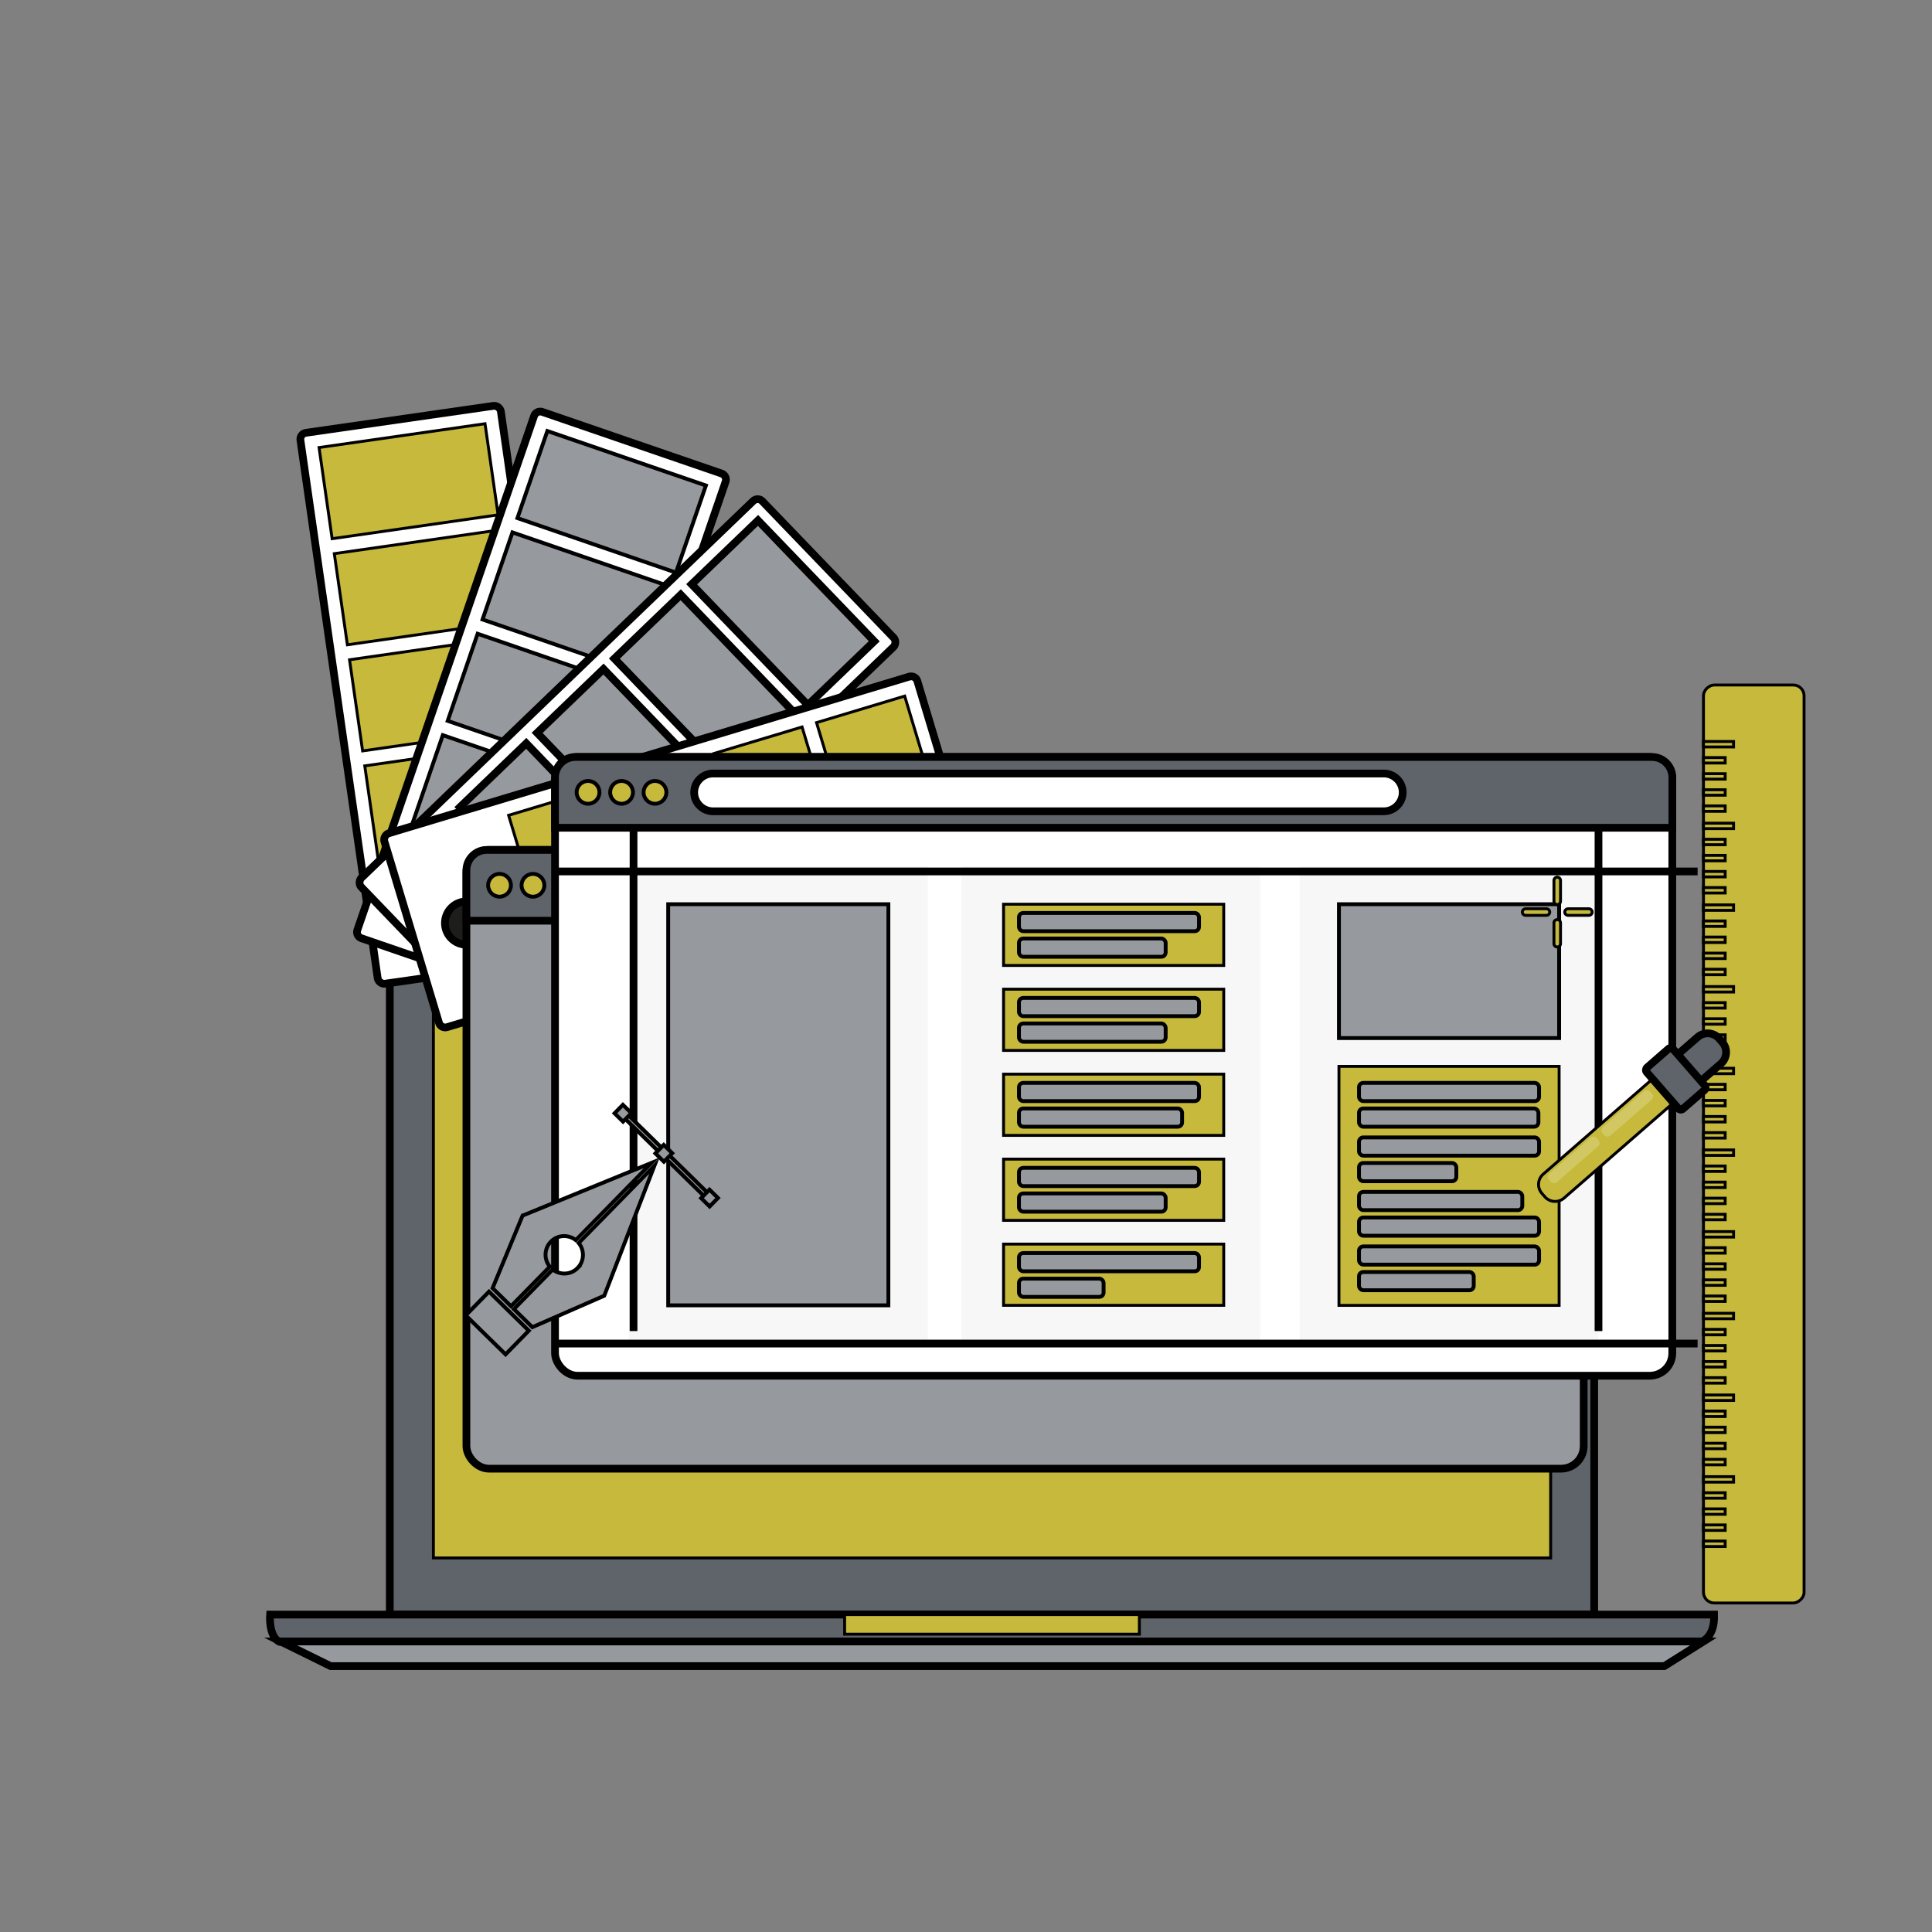 <?xml version="1.0" encoding="UTF-8"?>
<svg id="direção_de_arte" data-name="direção de arte" xmlns="http://www.w3.org/2000/svg" viewBox="0 0 500 500">
  <rect x="0" y="0" width="500" height="500" fill="#808080" stroke="none"/>
  <defs>
    <style>
      .cls-1 {
        fill: #f7f7f8;
      }

      .cls-2, .cls-3 {
        fill: #fff;
      }

      .cls-4, .cls-5, .cls-6, .cls-7, .cls-8, .cls-3, .cls-9, .cls-10 {
        stroke: #000;
        stroke-miterlimit: 10;
      }

      .cls-4, .cls-7 {
        fill: #969a9e;
      }

      .cls-11 {
        opacity: .2;
      }

      .cls-5 {
        fill: #1d1d1b;
      }

      .cls-5, .cls-6, .cls-7, .cls-8, .cls-3 {
        stroke-width: 2px;
      }

      .cls-6 {
        fill: #5f646b;
      }

      .cls-8 {
        fill: none;
      }

      .cls-9 {
        stroke-width: .75px;
      }

      .cls-9, .cls-10 {
        fill: #c6b93c;
      }
    </style>
  </defs>
  <path class="cls-6" d="m412.59,417.85H100.88v-179.72c0-4.09,3.32-7.41,7.41-7.41h296.88c4.09,0,7.41,3.32,7.41,7.41v179.72Z"/>
  <rect class="cls-9" x="112.16" y="242.56" width="289.15" height="160.64"/>
  <path class="cls-6" d="m443.59,417.85H69.89s-.47,5.64,2.44,7.05l368.12-.09s3.41-1.13,3.14-6.95Z"/>
  <polygon class="cls-7" points="440.86 424.81 430.72 431.19 85.57 431.19 72.61 424.81 440.86 424.81"/>
  <rect class="cls-9" x="218.59" y="417.85" width="76.28" height="5.07"/>
  <g>
    <g>
      <rect class="cls-3" x="87.47" y="107.8" width="52.4" height="144.04" rx="1.67" ry="1.67" transform="translate(-24.39 17.97) rotate(-8.17)"/>
      <rect class="cls-9" x="84.04" y="112.63" width="43.39" height="23.83" transform="translate(-16.62 16.28) rotate(-8.17)"/>
      <rect class="cls-9" x="87.98" y="140.09" width="43.39" height="23.83" transform="translate(-20.48 17.12) rotate(-8.17)"/>
      <rect class="cls-9" x="91.92" y="167.55" width="43.39" height="23.83" transform="translate(-24.34 17.96) rotate(-8.17)"/>
      <rect class="cls-9" x="95.86" y="195.01" width="43.39" height="23.83" transform="translate(-28.2 18.8) rotate(-8.17)"/>
    </g>
    <g>
      <path class="cls-3" d="m139.91,258.76l-46.4-15.95c-.87-.3-1.33-1.25-1.03-2.12l45.75-133.06c.3-.87,1.25-1.33,2.12-1.03l46.4,15.95c.87.3,1.33,1.25,1.03,2.12l-45.75,133.06c-.3.87-1.25,1.33-2.12,1.03Z"/>
      <rect class="cls-4" x="136.59" y="117.96" width="43.39" height="23.83" transform="translate(50.83 -44.41) rotate(18.97)"/>
      <rect class="cls-4" x="127.57" y="144.2" width="43.39" height="23.83" transform="translate(58.86 -40.05) rotate(18.97)"/>
      <rect class="cls-4" x="118.55" y="170.43" width="43.39" height="23.83" transform="translate(66.9 -35.69) rotate(18.97)"/>
      <rect class="cls-4" x="109.54" y="196.66" width="43.39" height="23.83" transform="translate(74.94 -31.33) rotate(18.97)"/>
    </g>
    <g>
      <rect class="cls-3" x="136.18" y="125.28" width="52.4" height="144.04" rx="1.67" ry="1.67" transform="translate(192 -56.5) rotate(46.11)"/>
      <rect class="cls-7" x="190.71" y="136.9" width="23.83" height="43.39" transform="translate(-53.35 184.76) rotate(-43.89)"/>
      <rect class="cls-7" x="170.71" y="156.13" width="23.83" height="43.39" transform="translate(-72.27 176.27) rotate(-43.89)"/>
      <rect class="cls-7" x="150.72" y="175.36" width="23.83" height="43.39" transform="translate(-91.18 167.78) rotate(-43.89)"/>
      <rect class="cls-7" x="130.73" y="194.59" width="23.83" height="43.39" transform="translate(-110.1 159.3) rotate(-43.89)"/>
    </g>
    <g>
      <rect class="cls-3" x="149.31" y="148.44" width="52.4" height="144.04" rx="1.67" ry="1.67" transform="translate(336.03 -11.13) rotate(73.25)"/>
      <rect class="cls-9" x="217.06" y="182.67" width="23.83" height="43.39" transform="translate(-49.18 74.65) rotate(-16.75)"/>
      <rect class="cls-9" x="190.5" y="190.66" width="23.83" height="43.39" transform="translate(-52.61 67.34) rotate(-16.75)"/>
      <rect class="cls-9" x="163.94" y="198.66" width="23.83" height="43.39" transform="translate(-56.04 60.02) rotate(-16.75)"/>
      <rect class="cls-9" x="137.37" y="206.65" width="23.83" height="43.39" transform="translate(-59.47 52.71) rotate(-16.75)"/>
    </g>
    <circle class="cls-5" cx="120.75" cy="238.89" r="5.6"/>
  </g>
  <g>
    <rect class="cls-9" x="335.09" y="283.05" width="237.57" height="26.03" rx="2.78" ry="2.78" transform="translate(749.94 -157.81) rotate(90)"/>
    <g>
      <g>
        <rect class="cls-9" x="440.86" y="191.9" width="7.79" height="1.41"/>
        <rect class="cls-9" x="440.86" y="196.06" width="5.61" height="1.41"/>
        <rect class="cls-9" x="440.86" y="200.23" width="5.61" height="1.41"/>
        <rect class="cls-9" x="440.86" y="204.39" width="5.61" height="1.41"/>
        <rect class="cls-9" x="440.86" y="208.56" width="5.61" height="1.41"/>
      </g>
      <g>
        <rect class="cls-9" x="440.86" y="213.04" width="7.79" height="1.41"/>
        <rect class="cls-9" x="440.86" y="217.2" width="5.61" height="1.41"/>
        <rect class="cls-9" x="440.86" y="221.37" width="5.61" height="1.41"/>
        <rect class="cls-9" x="440.86" y="225.53" width="5.61" height="1.41"/>
        <rect class="cls-9" x="440.86" y="229.7" width="5.61" height="1.41"/>
      </g>
      <g>
        <rect class="cls-9" x="440.86" y="234.18" width="7.79" height="1.41"/>
        <rect class="cls-9" x="440.86" y="238.34" width="5.61" height="1.41"/>
        <rect class="cls-9" x="440.86" y="242.51" width="5.61" height="1.41"/>
        <rect class="cls-9" x="440.86" y="246.67" width="5.61" height="1.41"/>
        <rect class="cls-9" x="440.86" y="250.84" width="5.61" height="1.41"/>
      </g>
      <g>
        <rect class="cls-9" x="440.86" y="255.32" width="7.79" height="1.41"/>
        <rect class="cls-9" x="440.86" y="259.48" width="5.61" height="1.41"/>
        <rect class="cls-9" x="440.86" y="263.65" width="5.61" height="1.41"/>
        <rect class="cls-9" x="440.86" y="267.81" width="5.61" height="1.41"/>
        <rect class="cls-9" x="440.86" y="271.98" width="5.61" height="1.41"/>
      </g>
      <g>
        <rect class="cls-9" x="440.86" y="276.46" width="7.79" height="1.41"/>
        <rect class="cls-9" x="440.86" y="280.62" width="5.61" height="1.41"/>
        <rect class="cls-9" x="440.86" y="284.79" width="5.61" height="1.41"/>
        <rect class="cls-9" x="440.86" y="288.95" width="5.61" height="1.41"/>
        <rect class="cls-9" x="440.86" y="293.12" width="5.61" height="1.41"/>
      </g>
      <g>
        <rect class="cls-9" x="440.86" y="297.6" width="7.79" height="1.41"/>
        <rect class="cls-9" x="440.86" y="301.76" width="5.61" height="1.41"/>
        <rect class="cls-9" x="440.86" y="305.93" width="5.61" height="1.41"/>
        <rect class="cls-9" x="440.86" y="310.09" width="5.61" height="1.41"/>
        <rect class="cls-9" x="440.86" y="314.26" width="5.61" height="1.41"/>
      </g>
      <g>
        <rect class="cls-9" x="440.86" y="318.74" width="7.79" height="1.41"/>
        <rect class="cls-9" x="440.86" y="322.9" width="5.61" height="1.41"/>
        <rect class="cls-9" x="440.86" y="327.07" width="5.61" height="1.41"/>
        <rect class="cls-9" x="440.86" y="331.23" width="5.61" height="1.41"/>
        <rect class="cls-9" x="440.86" y="335.4" width="5.61" height="1.41"/>
      </g>
      <g>
        <rect class="cls-9" x="440.86" y="339.88" width="7.79" height="1.41"/>
        <rect class="cls-9" x="440.86" y="344.04" width="5.61" height="1.41"/>
        <rect class="cls-9" x="440.86" y="348.21" width="5.61" height="1.41"/>
        <rect class="cls-9" x="440.86" y="352.37" width="5.61" height="1.41"/>
        <rect class="cls-9" x="440.86" y="356.54" width="5.61" height="1.41"/>
      </g>
      <g>
        <rect class="cls-9" x="440.86" y="361.02" width="7.79" height="1.41"/>
        <rect class="cls-9" x="440.86" y="365.18" width="5.61" height="1.41"/>
        <rect class="cls-9" x="440.86" y="369.35" width="5.61" height="1.41"/>
        <rect class="cls-9" x="440.86" y="373.51" width="5.61" height="1.41"/>
        <rect class="cls-9" x="440.86" y="377.68" width="5.61" height="1.41"/>
      </g>
      <g>
        <rect class="cls-9" x="440.86" y="382.16" width="7.79" height="1.41"/>
        <rect class="cls-9" x="440.86" y="386.32" width="5.61" height="1.41"/>
        <rect class="cls-9" x="440.86" y="390.49" width="5.61" height="1.41"/>
        <rect class="cls-9" x="440.86" y="394.65" width="5.61" height="1.41"/>
        <rect class="cls-9" x="440.86" y="398.82" width="5.61" height="1.41"/>
      </g>
    </g>
  </g>
  <g>
    <rect class="cls-7" x="120.71" y="219.96" width="289.15" height="160.13" rx="5.85" ry="5.85"/>
    <path class="cls-6" d="m409.87,238.28H120.71v-13.04c0-2.91,2.36-5.28,5.28-5.28h278.6c2.91,0,5.28,2.36,5.28,5.28v13.04Z"/>
    <path class="cls-2" d="m335.21,234.01h-173.59c-2.69,0-4.89-2.2-4.89-4.89h0c0-2.69,2.2-4.89,4.89-4.89h173.59c2.69,0,4.89,2.2,4.89,4.89h0c0,2.69-2.2,4.89-4.89,4.89Z"/>
    <path class="cls-10" d="m132.23,229.11c0,1.63-1.32,2.95-2.95,2.95s-2.95-1.32-2.95-2.95,1.32-2.95,2.95-2.95,2.95,1.32,2.95,2.95Z"/>
    <circle class="cls-10" cx="137.93" cy="229.11" r="2.95"/>
    <circle class="cls-10" cx="146.59" cy="229.11" r="2.95"/>
  </g>
  <g>
    <rect class="cls-3" x="143.64" y="195.91" width="289.15" height="160.13" rx="5.85" ry="5.85"/>
    <path class="cls-6" d="m432.79,214.23H143.64v-13.04c0-2.91,2.36-5.28,5.28-5.28h278.6c2.91,0,5.28,2.36,5.28,5.28v13.04Z"/>
    <path class="cls-3" d="m358.13,209.96h-173.59c-2.69,0-4.89-2.2-4.89-4.89h0c0-2.69,2.2-4.89,4.89-4.89h173.59c2.69,0,4.89,2.2,4.89,4.89h0c0,2.69-2.2,4.89-4.89,4.89Z"/>
    <circle class="cls-10" cx="152.19" cy="205.06" r="2.95"/>
    <path class="cls-10" d="m163.81,205.06c0,1.63-1.32,2.95-2.95,2.95s-2.95-1.32-2.95-2.95,1.32-2.95,2.95-2.95,2.95,1.32,2.95,2.95Z"/>
    <circle class="cls-10" cx="169.51" cy="205.06" r="2.95"/>
  </g>
  <g>
    <rect class="cls-1" x="162.74" y="224.23" width="77.35" height="124.09"/>
    <rect class="cls-1" x="248.79" y="224.23" width="77.35" height="124.09"/>
    <rect class="cls-1" x="336.33" y="224.23" width="77.35" height="124.09"/>
  </g>
  <rect class="cls-4" x="172.93" y="234.01" width="56.98" height="103.81"/>
  <rect class="cls-4" x="346.52" y="234.01" width="56.98" height="34.64"/>
  <rect class="cls-9" x="259.72" y="234.01" width="56.98" height="15.85"/>
  <rect class="cls-9" x="259.72" y="256" width="56.98" height="15.85"/>
  <rect class="cls-9" x="259.72" y="277.99" width="56.98" height="15.85"/>
  <rect class="cls-9" x="259.72" y="299.98" width="56.98" height="15.85"/>
  <rect class="cls-9" x="259.72" y="321.97" width="56.98" height="15.85"/>
  <rect class="cls-9" x="346.52" y="275.98" width="56.98" height="61.85"/>
  <g>
    <g>
      <path class="cls-9" d="m403.01,234.1h0c-.47,0-.85-.38-.85-.85v-5.39c0-.47.38-.85.85-.85h0c.47,0,.85.38.85.85v5.39c0,.47-.38.85-.85.85Z"/>
      <path class="cls-9" d="m403.01,245.08h0c-.47,0-.85-.38-.85-.85v-5.39c0-.47.38-.85.85-.85h0c.47,0,.85.38.85.85v5.39c0,.47-.38.85-.85.85Z"/>
    </g>
    <g>
      <path class="cls-9" d="m401.07,236.04h0c0,.47-.38.85-.85.85h-5.39c-.47,0-.85-.38-.85-.85h0c0-.47.38-.85.85-.85h5.39c.47,0,.85.38.85.85Z"/>
      <path class="cls-9" d="m412.05,236.04h0c0,.47-.38.85-.85.85h-5.39c-.47,0-.85-.38-.85-.85h0c0-.47.38-.85.85-.85h5.39c.47,0,.85.38.85.85Z"/>
    </g>
  </g>
  <rect class="cls-4" x="263.71" y="236.27" width="46.6" height="4.72" rx="1.12" ry="1.12"/>
  <rect class="cls-4" x="263.71" y="242.89" width="37.96" height="4.72" rx="1.12" ry="1.12"/>
  <rect class="cls-4" x="263.71" y="258.26" width="46.6" height="4.72" rx="1.12" ry="1.12"/>
  <rect class="cls-4" x="263.71" y="264.88" width="37.96" height="4.72" rx="1.12" ry="1.12"/>
  <rect class="cls-4" x="263.71" y="280.25" width="46.6" height="4.72" rx="1.12" ry="1.12"/>
  <rect class="cls-4" x="263.71" y="286.87" width="42.22" height="4.72" rx="1.12" ry="1.12"/>
  <g>
    <rect class="cls-4" x="351.71" y="280.25" width="46.6" height="4.72" rx="1.12" ry="1.12"/>
    <rect class="cls-4" x="351.71" y="286.87" width="46.43" height="4.72" rx="1.12" ry="1.12"/>
    <rect class="cls-4" x="351.71" y="294.36" width="46.6" height="4.72" rx="1.12" ry="1.12"/>
    <rect class="cls-4" x="351.71" y="300.98" width="25.19" height="4.72" rx="1.12" ry="1.12"/>
    <rect class="cls-4" x="351.71" y="308.46" width="42.26" height="4.72" rx="1.12" ry="1.12"/>
    <rect class="cls-4" x="351.71" y="315.09" width="46.6" height="4.72" rx="1.12" ry="1.12"/>
    <rect class="cls-4" x="351.71" y="322.57" width="46.6" height="4.72" rx="1.12" ry="1.12"/>
    <rect class="cls-4" x="351.71" y="329.19" width="29.69" height="4.72" rx="1.12" ry="1.12"/>
  </g>
  <rect class="cls-4" x="263.71" y="302.24" width="46.6" height="4.72" rx="1.12" ry="1.12"/>
  <rect class="cls-4" x="263.71" y="308.86" width="37.96" height="4.72" rx="1.12" ry="1.12"/>
  <rect class="cls-4" x="263.71" y="324.29" width="46.6" height="4.72" rx="1.12" ry="1.12"/>
  <rect class="cls-4" x="263.71" y="330.91" width="21.9" height="4.72" rx="1.12" ry="1.12"/>
  <g>
    <line class="cls-8" x1="163.96" y1="214.23" x2="163.96" y2="344.48"/>
    <line class="cls-8" x1="413.69" y1="214.23" x2="413.69" y2="344.48"/>
    <line class="cls-8" x1="439.34" y1="225.53" x2="143.64" y2="225.53"/>
    <line class="cls-8" x1="439.34" y1="347.71" x2="143.64" y2="347.71"/>
  </g>
  <g>
    <path class="cls-4" d="m149.5,328.15c-1.75,1.79-4.53,1.91-6.46.4l-10.04,10.24,4.77,4.68,18.61-8.14,12.99-33.65-19.61,20c1.55,1.89,1.48,4.68-.27,6.47Z"/>
    <path class="cls-4" d="m135.24,314.6l-7.76,18.77,4.77,4.68,10.04-10.24c-1.55-1.89-1.48-4.68.27-6.47,1.75-1.79,4.53-1.91,6.46-.4l19.61-20-33.39,13.66Z"/>
    <rect class="cls-4" x="121.5" y="338.12" width="14.43" height="8.59" transform="translate(276.48 7.77) rotate(44.43)"/>
    <rect class="cls-4" x="171.81" y="283.39" width="1.25" height="31.38" transform="translate(-161.85 212.87) rotate(-45.57)"/>
    <rect class="cls-4" x="170.29" y="296.94" width="3.08" height="3.08" transform="translate(258.04 -34.96) rotate(44.43)"/>
    <rect class="cls-4" x="182.11" y="308.52" width="3.08" height="3.08" transform="translate(269.54 -39.92) rotate(44.43)"/>
    <rect class="cls-4" x="159.7" y="286.56" width="3.08" height="3.08" transform="translate(247.76 -30.51) rotate(44.43)"/>
  </g>
  <g>
    <path class="cls-6" d="m437.67,266.06h1.3c2.16,0,3.92,1.76,3.92,3.92v10.81c0,2.16-1.76,3.92-3.92,3.92h-1.3c-2.16,0-3.92-1.76-3.92-3.92v-10.81c0-2.16,1.76-3.92,3.92-3.92Z" transform="translate(358.12 -236.02) rotate(48.95)"/>
    <path class="cls-9" d="m411.52,273.62h8.2v39.54c0,1.94-1.58,3.52-3.52,3.52h-1.17c-1.94,0-3.52-1.58-3.52-3.52v-39.54h0Z" transform="translate(365.21 -212.11) rotate(48.94)"/>
    <rect class="cls-6" x="426.57" y="274.66" width="14.17" height="9.08" rx=".83" ry=".83" transform="translate(359.36 -231.18) rotate(48.94)"/>
    <g class="cls-11">
      <rect class="cls-2" x="412.92" y="286.64" width="16.41" height="2.98" rx="1.15" ry="1.15" transform="translate(-85.67 347.5) rotate(-41.06)"/>
    </g>
    <g class="cls-11">
      <rect class="cls-2" x="399.08" y="298.7" width="16.41" height="2.98" rx="1.15" ry="1.15" transform="translate(-97 341.36) rotate(-41.06)"/>
    </g>
  </g>
</svg>